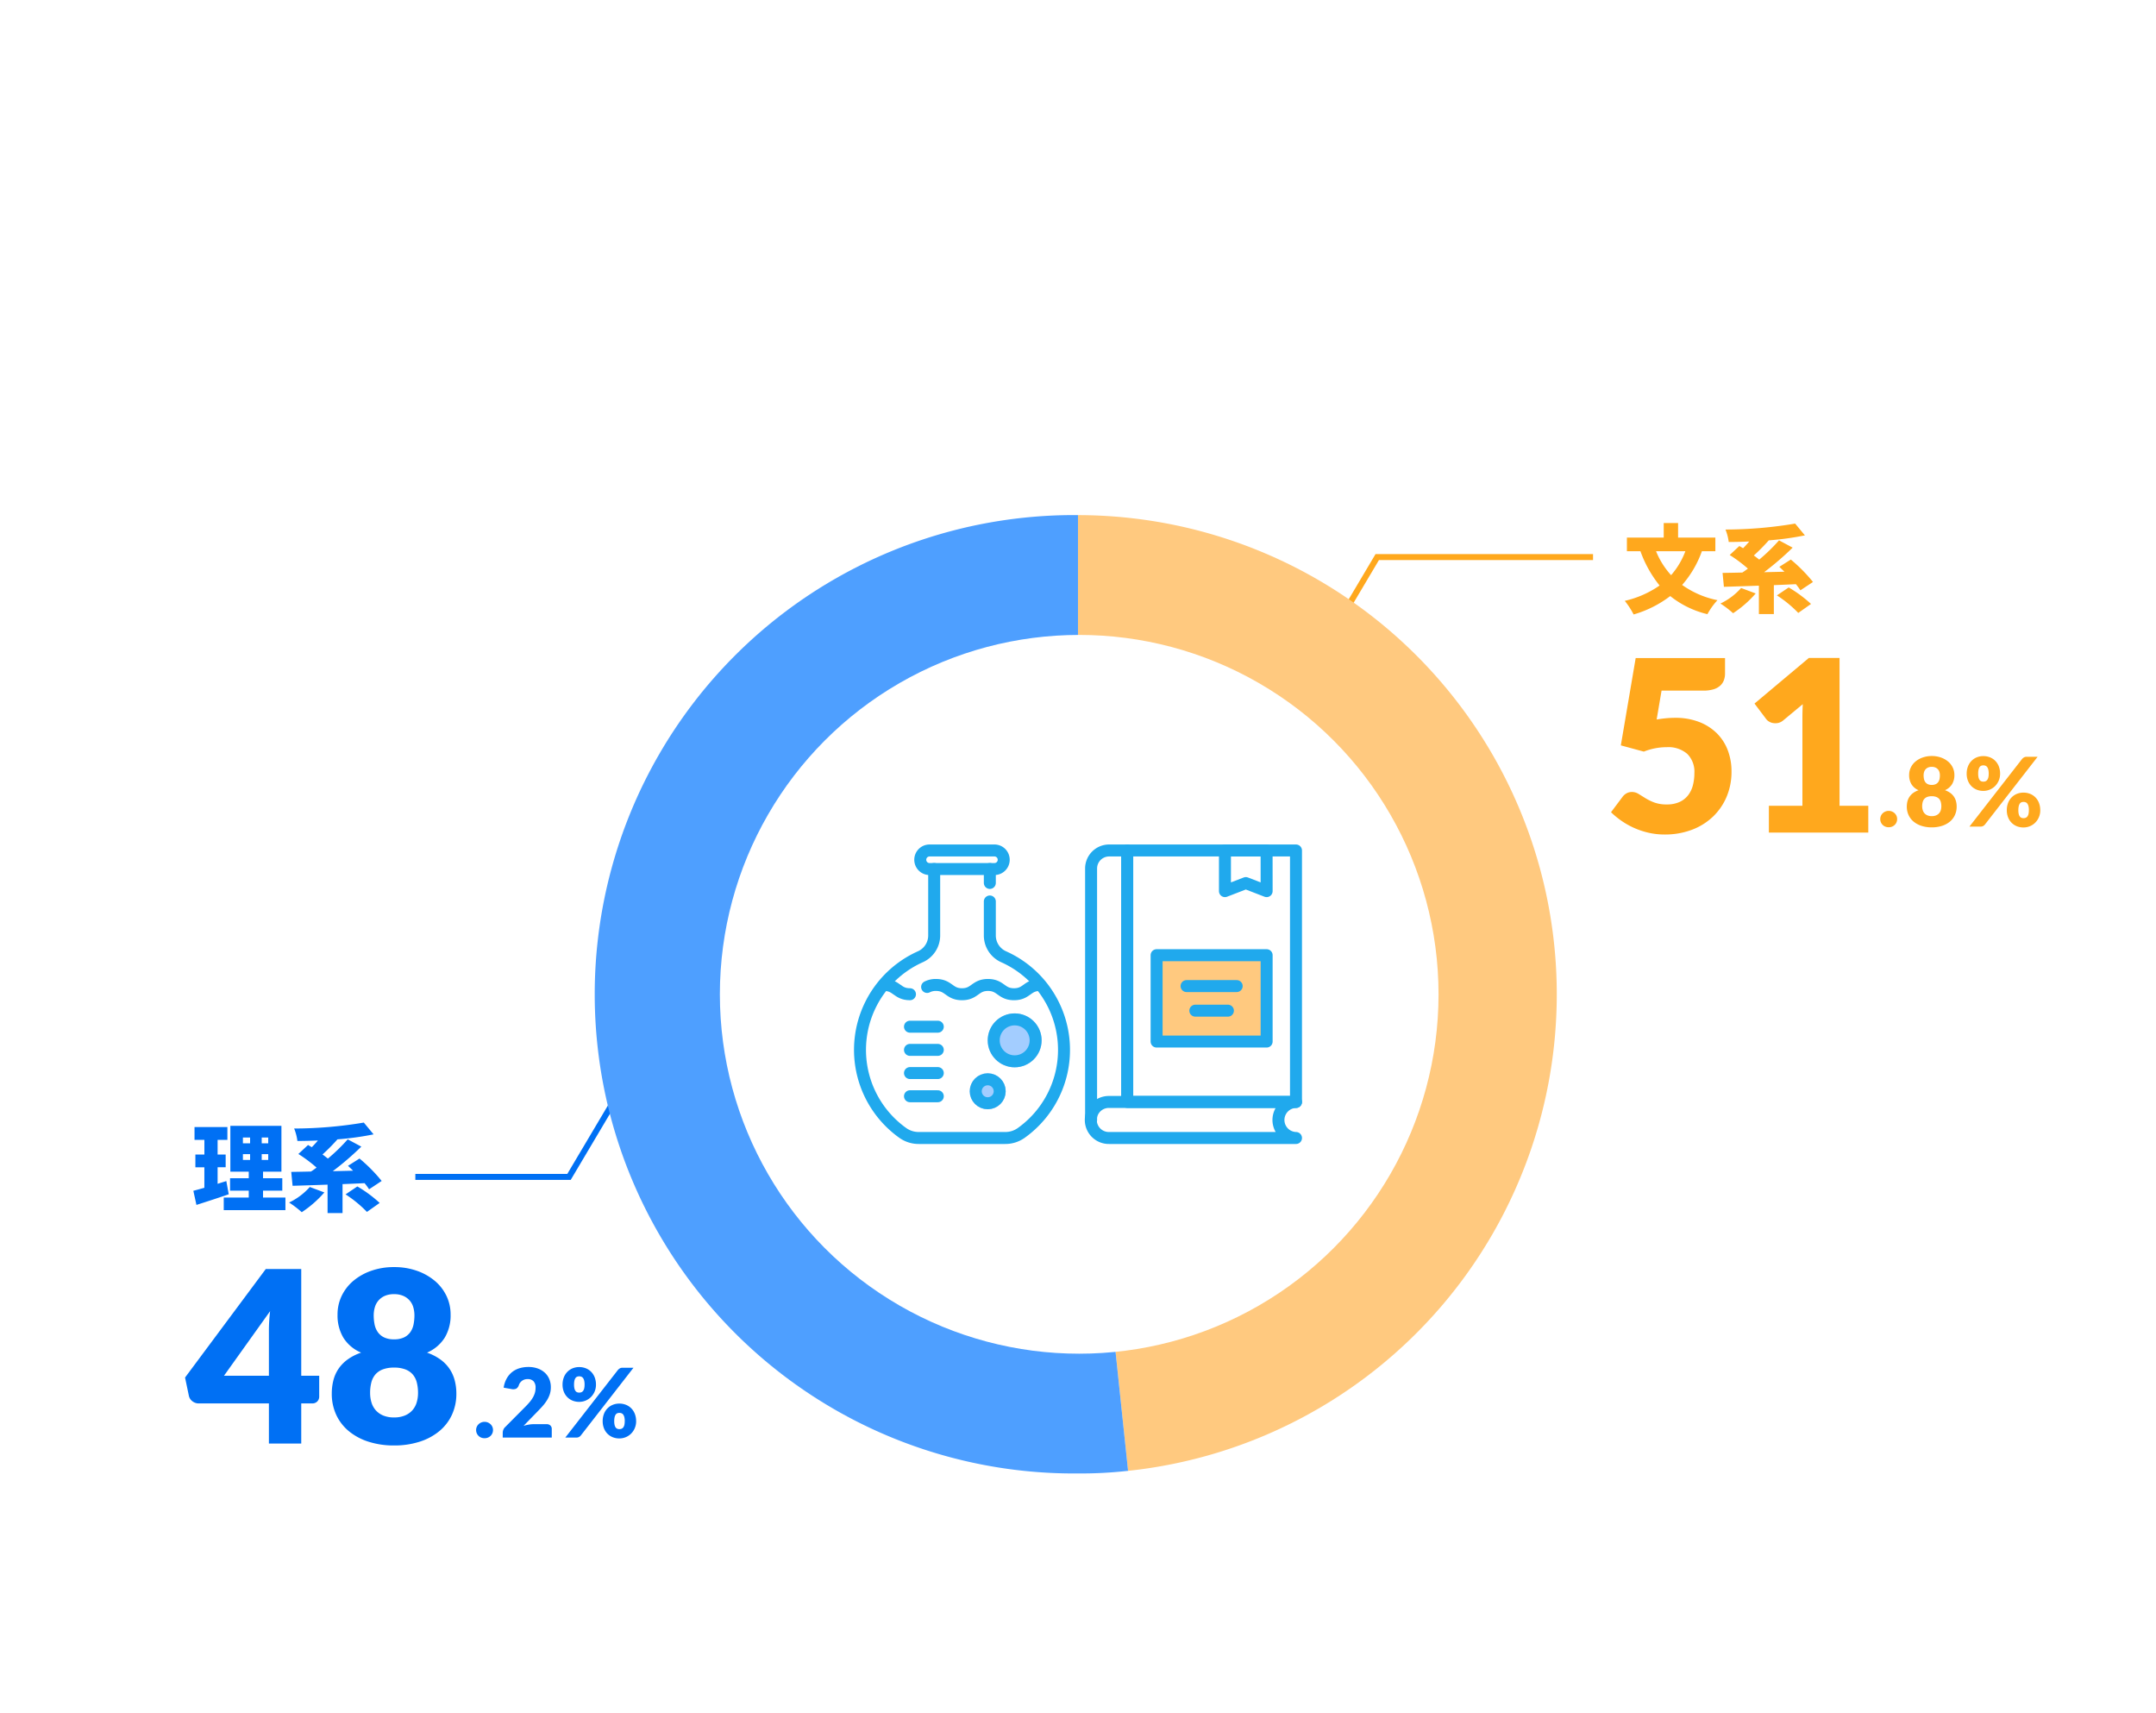 <svg xmlns="http://www.w3.org/2000/svg" width="360" height="286" viewBox="0 0 360 286">
  <g id="グループ_292605" data-name="グループ 292605" transform="translate(-8314 14752)">
    <rect id="長方形_42547" data-name="長方形 42547" width="360" height="286" transform="translate(8314 -14752)" fill="#fff"/>
    <path id="パス_61748" data-name="パス 61748" d="M10.416-8.976a12.9,12.9,0,0,1-2.384,4,13.312,13.312,0,0,1-2.512-4Zm5.008,0v-2.272H9.2V-13.68H6.8v2.432H.656v2.272H2.912a19.736,19.736,0,0,0,3.2,5.728A16.672,16.672,0,0,1,.3-.688,13.71,13.71,0,0,1,1.776,1.584,18.444,18.444,0,0,0,7.888-1.488,15.758,15.758,0,0,0,14.1,1.536,11.375,11.375,0,0,1,15.776-.8a15.329,15.329,0,0,1-5.9-2.544,17.387,17.387,0,0,0,3.3-5.632Zm4.3,6.144A10.838,10.838,0,0,1,16.272-.24a16.362,16.362,0,0,1,2.112,1.616,18.258,18.258,0,0,0,3.776-3.3Zm12-1.008a26.177,26.177,0,0,0-3.7-3.744l-1.92,1.216c.272.256.56.528.848.816l-3.392.08a48.694,48.694,0,0,0,4.768-4.1l-2.272-1.216a30.347,30.347,0,0,1-3.312,3.216c-.272-.224-.576-.464-.9-.688a31.16,31.16,0,0,0,2.5-2.528,49.03,49.03,0,0,0,6.032-.832l-1.632-1.968a70.279,70.279,0,0,1-11.632.992,8.3,8.3,0,0,1,.544,2.08c1.1,0,2.256-.032,3.424-.08-.336.4-.688.784-1.024,1.12-.224-.128-.432-.256-.624-.368l-1.616,1.5a23.858,23.858,0,0,1,3.04,2.272c-.32.24-.624.464-.928.656-1.216.032-2.336.048-3.3.064l.224,2.32c1.632-.048,3.664-.112,5.84-.192V1.52h2.5V-3.312c1.216-.048,2.464-.1,3.68-.16a10.23,10.23,0,0,1,.752,1.024ZM25.7-1.6a19.845,19.845,0,0,1,3.568,2.928l2.128-1.5a21.652,21.652,0,0,0-3.728-2.752Z" transform="translate(8585 -14651)" fill="#ffa81d"/>
    <path id="パス_60897" data-name="パス 60897" d="M20371.35-569.776l9.463-15.949h36.031" transform="translate(-11836.846 -14073.274)" fill="none" stroke="#ffa81d" stroke-width="1"/>
    <g id="グループ_292519" data-name="グループ 292519" transform="translate(7494 -18479)">
      <path id="パス_61847" data-name="パス 61847" d="M.5-1.256a1.328,1.328,0,0,1,.108-.536,1.355,1.355,0,0,1,.3-.432,1.412,1.412,0,0,1,.444-.292,1.426,1.426,0,0,1,.56-.108,1.405,1.405,0,0,1,.552.108,1.462,1.462,0,0,1,.448.292,1.324,1.324,0,0,1,.3.432,1.328,1.328,0,0,1,.108.536,1.356,1.356,0,0,1-.108.54,1.313,1.313,0,0,1-.3.436,1.4,1.4,0,0,1-.448.288,1.453,1.453,0,0,1-.552.1,1.474,1.474,0,0,1-.56-.1A1.358,1.358,0,0,1,.908-.28a1.343,1.343,0,0,1-.3-.436A1.356,1.356,0,0,1,.5-1.256ZM9.1.128a5.5,5.5,0,0,1-1.7-.248,3.951,3.951,0,0,1-1.316-.7,3.11,3.11,0,0,1-.848-1.092,3.314,3.314,0,0,1-.3-1.424,3.57,3.57,0,0,1,.108-.892A2.439,2.439,0,0,1,5.4-5,2.526,2.526,0,0,1,6-5.616a3.426,3.426,0,0,1,.9-.456,2.57,2.57,0,0,1-1.188-1,2.908,2.908,0,0,1-.388-1.536,2.86,2.86,0,0,1,.28-1.26,3.011,3.011,0,0,1,.784-1,3.8,3.8,0,0,1,1.2-.668A4.531,4.531,0,0,1,9.1-11.784a4.531,4.531,0,0,1,1.516.244,3.8,3.8,0,0,1,1.2.668,3.011,3.011,0,0,1,.784,1,2.86,2.86,0,0,1,.28,1.26,2.885,2.885,0,0,1-.392,1.536,2.6,2.6,0,0,1-1.184,1,3.455,3.455,0,0,1,.892.456A2.526,2.526,0,0,1,12.8-5a2.509,2.509,0,0,1,.348.768,3.449,3.449,0,0,1,.112.892,3.314,3.314,0,0,1-.3,1.424A3.11,3.11,0,0,1,12.116-.82a3.951,3.951,0,0,1-1.316.7A5.5,5.5,0,0,1,9.1.128Zm0-1.872a1.848,1.848,0,0,0,.72-.128,1.368,1.368,0,0,0,.5-.348,1.378,1.378,0,0,0,.288-.52,2.186,2.186,0,0,0,.092-.644,2.768,2.768,0,0,0-.08-.688A1.331,1.331,0,0,0,10.36-4.6a1.22,1.22,0,0,0-.492-.344A2.055,2.055,0,0,0,9.1-5.072a2.055,2.055,0,0,0-.764.124,1.22,1.22,0,0,0-.492.344,1.331,1.331,0,0,0-.264.532,2.768,2.768,0,0,0-.08.688A2.186,2.186,0,0,0,7.6-2.74a1.378,1.378,0,0,0,.288.52,1.375,1.375,0,0,0,.5.348A1.841,1.841,0,0,0,9.1-1.744Zm0-5.216a1.483,1.483,0,0,0,.68-.136,1.1,1.1,0,0,0,.416-.36,1.365,1.365,0,0,0,.208-.512,3.1,3.1,0,0,0,.056-.592,1.941,1.941,0,0,0-.072-.528,1.2,1.2,0,0,0-.236-.452,1.2,1.2,0,0,0-.424-.316,1.491,1.491,0,0,0-.628-.12,1.485,1.485,0,0,0-.632.12,1.2,1.2,0,0,0-.42.316,1.2,1.2,0,0,0-.236.452,1.941,1.941,0,0,0-.072.528,3.1,3.1,0,0,0,.056.592,1.365,1.365,0,0,0,.208.512,1.1,1.1,0,0,0,.416.36A1.483,1.483,0,0,0,9.1-6.96ZM20.512-8.832a2.872,2.872,0,0,1-.232,1.168,2.907,2.907,0,0,1-.616.908,2.72,2.72,0,0,1-.892.588,2.771,2.771,0,0,1-1.06.208A2.918,2.918,0,0,1,16.6-6.168a2.59,2.59,0,0,1-.88-.588,2.69,2.69,0,0,1-.58-.908,3.161,3.161,0,0,1-.208-1.168,3.326,3.326,0,0,1,.208-1.2,2.709,2.709,0,0,1,.58-.924,2.61,2.61,0,0,1,.88-.6,2.87,2.87,0,0,1,1.116-.212,2.929,2.929,0,0,1,1.124.212,2.591,2.591,0,0,1,.888.6,2.709,2.709,0,0,1,.58.924A3.326,3.326,0,0,1,20.512-8.832Zm-1.9,0a2.81,2.81,0,0,0-.068-.676,1.2,1.2,0,0,0-.188-.428.65.65,0,0,0-.284-.224.971.971,0,0,0-.356-.064.94.94,0,0,0-.352.064.606.606,0,0,0-.272.224,1.254,1.254,0,0,0-.176.428,2.978,2.978,0,0,0-.064.676,2.692,2.692,0,0,0,.064.64,1.16,1.16,0,0,0,.176.408.623.623,0,0,0,.272.216.94.94,0,0,0,.352.064.971.971,0,0,0,.356-.064.67.67,0,0,0,.284-.216,1.116,1.116,0,0,0,.188-.408A2.541,2.541,0,0,0,18.608-8.832Zm5.568-2.456a1.471,1.471,0,0,1,.3-.252.881.881,0,0,1,.488-.116h1.808L17.984-.352a.988.988,0,0,1-.3.252.886.886,0,0,1-.436.1H15.392Zm3.04,8.552a2.9,2.9,0,0,1-.232,1.172,2.9,2.9,0,0,1-.616.912,2.72,2.72,0,0,1-.892.588,2.771,2.771,0,0,1-1.06.208A2.918,2.918,0,0,1,23.3-.064a2.59,2.59,0,0,1-.88-.588,2.682,2.682,0,0,1-.58-.912,3.193,3.193,0,0,1-.208-1.172,3.326,3.326,0,0,1,.208-1.2,2.709,2.709,0,0,1,.58-.924,2.61,2.61,0,0,1,.88-.6,2.87,2.87,0,0,1,1.116-.212,2.929,2.929,0,0,1,1.124.212,2.591,2.591,0,0,1,.888.6,2.709,2.709,0,0,1,.58.924A3.326,3.326,0,0,1,27.216-2.736Zm-1.9,0a2.769,2.769,0,0,0-.068-.668,1.2,1.2,0,0,0-.188-.428.65.65,0,0,0-.284-.224.971.971,0,0,0-.356-.064.94.94,0,0,0-.352.064.606.606,0,0,0-.272.224,1.254,1.254,0,0,0-.176.428,2.935,2.935,0,0,0-.064.668,2.692,2.692,0,0,0,.064.64,1.16,1.16,0,0,0,.176.408.623.623,0,0,0,.272.216.94.94,0,0,0,.352.064.971.971,0,0,0,.356-.064.67.67,0,0,0,.284-.216,1.116,1.116,0,0,0,.188-.408A2.54,2.54,0,0,0,25.312-2.736Z" transform="translate(1133.456 3865)" fill="#ffa81d"/>
      <path id="パス_61846" data-name="パス 61846" d="M20.3-26.58a3.209,3.209,0,0,1-.2,1.16,2.361,2.361,0,0,1-.63.91,2.891,2.891,0,0,1-1.13.6,5.894,5.894,0,0,1-1.68.21H9.7l-.82,4.82q.82-.14,1.58-.21t1.48-.07a10.929,10.929,0,0,1,4.06.7,8.56,8.56,0,0,1,2.96,1.91,7.931,7.931,0,0,1,1.81,2.84,9.876,9.876,0,0,1,.61,3.49,10.7,10.7,0,0,1-.83,4.27,9.926,9.926,0,0,1-2.31,3.33A10.38,10.38,0,0,1,14.71-.45a12.673,12.673,0,0,1-4.49.77A11.931,11.931,0,0,1,7.51.02,13.057,13.057,0,0,1,5.09-.79,12.946,12.946,0,0,1,3-1.97,13.816,13.816,0,0,1,1.26-3.4L3.18-5.96a2.088,2.088,0,0,1,.7-.61,1.823,1.823,0,0,1,.86-.21,2.1,2.1,0,0,1,1.13.33l1.16.72a8.631,8.631,0,0,0,1.47.71,5.88,5.88,0,0,0,2.08.32,4.99,4.99,0,0,0,2.12-.41,3.806,3.806,0,0,0,1.43-1.12,4.579,4.579,0,0,0,.8-1.66,7.951,7.951,0,0,0,.25-2.03,4.183,4.183,0,0,0-1.2-3.23,4.823,4.823,0,0,0-3.4-1.11,10.4,10.4,0,0,0-3.84.74L2.9-14.56,5.38-29.14H20.3Zm7.32,22.1h5.6v-14.7q0-1.08.06-2.26l-3.3,2.74a1.949,1.949,0,0,1-.87.41,2.358,2.358,0,0,1-.81,0,1.9,1.9,0,0,1-.68-.26,1.522,1.522,0,0,1-.44-.39l-1.96-2.6,9.08-7.62h5.12V-4.48h4.8V0H27.62Z" transform="translate(1087.74 3866)" fill="#ffa81d"/>
    </g>
    <path id="パス_61747" data-name="パス 61747" d="M5.792-3.824c-.48.16-.976.3-1.456.464V-6.128H5.68V-8.256H4.336V-10.7H5.968v-2.144H.48V-10.7H2.128v2.448H.624v2.128h1.5V-2.7c-.688.192-1.312.368-1.84.5L.8.16C2.4-.352,4.384-.992,6.192-1.616ZM8.56-8.32h1.2v.976H8.56Zm0-2.768h1.2v.96H8.56Zm4.224.96H11.7v-.96h1.088Zm0,2.784H11.7V-8.32h1.088ZM11.92-1.072V-2.224h3.216V-4.3H11.92V-5.392h3.072V-13.04H6.464v7.648H9.536V-4.3H6.416v2.08h3.12v1.152H5.36v2.1h10.3v-2.1Zm7.808-1.76A10.838,10.838,0,0,1,16.272-.24a16.362,16.362,0,0,1,2.112,1.616,18.258,18.258,0,0,0,3.776-3.3Zm12-1.008a26.177,26.177,0,0,0-3.7-3.744l-1.92,1.216c.272.256.56.528.848.816l-3.392.08a48.694,48.694,0,0,0,4.768-4.1l-2.272-1.216a30.347,30.347,0,0,1-3.312,3.216c-.272-.224-.576-.464-.9-.688a31.16,31.16,0,0,0,2.5-2.528,49.03,49.03,0,0,0,6.032-.832l-1.632-1.968a70.279,70.279,0,0,1-11.632.992,8.3,8.3,0,0,1,.544,2.08c1.1,0,2.256-.032,3.424-.08-.336.4-.688.784-1.024,1.12-.224-.128-.432-.256-.624-.368l-1.616,1.5a23.858,23.858,0,0,1,3.04,2.272c-.32.24-.624.464-.928.656-1.216.032-2.336.048-3.3.064l.224,2.32c1.632-.048,3.664-.112,5.84-.192V1.52h2.5V-3.312c1.216-.048,2.464-.1,3.68-.16a10.23,10.23,0,0,1,.752,1.024ZM25.7-1.6a19.845,19.845,0,0,1,3.568,2.928l2.128-1.5a21.652,21.652,0,0,0-3.728-2.752Z" transform="translate(8346 -14551)" fill="#0070f4"/>
    <path id="パス_60898" data-name="パス 60898" d="M20429-585.726l-11.99,20.211h-25.658" transform="translate(-12008 -13990)" fill="none" stroke="#0070f4" stroke-width="1"/>
    <path id="パス_61848" data-name="パス 61848" d="M.5-1.256a1.328,1.328,0,0,1,.108-.536,1.355,1.355,0,0,1,.3-.432,1.412,1.412,0,0,1,.444-.292,1.426,1.426,0,0,1,.56-.108,1.405,1.405,0,0,1,.552.108,1.462,1.462,0,0,1,.448.292,1.324,1.324,0,0,1,.3.432,1.328,1.328,0,0,1,.108.536,1.356,1.356,0,0,1-.108.54,1.313,1.313,0,0,1-.3.436,1.4,1.4,0,0,1-.448.288,1.453,1.453,0,0,1-.552.1,1.474,1.474,0,0,1-.56-.1A1.358,1.358,0,0,1,.908-.28a1.343,1.343,0,0,1-.3-.436A1.356,1.356,0,0,1,.5-1.256ZM9.232-11.784a4.524,4.524,0,0,1,1.556.252,3.484,3.484,0,0,1,1.18.7,3.014,3.014,0,0,1,.748,1.068,3.493,3.493,0,0,1,.26,1.364,3.749,3.749,0,0,1-.18,1.184A4.664,4.664,0,0,1,12.3-6.18a7.238,7.238,0,0,1-.724.952q-.412.46-.876.932L8.424-1.96a8.308,8.308,0,0,1,.868-.2,4.611,4.611,0,0,1,.8-.076h2.176a.881.881,0,0,1,.632.22.762.762,0,0,1,.232.58V0H4.944V-.8a1.455,1.455,0,0,1,.1-.5,1.2,1.2,0,0,1,.336-.48L8.736-5.16a11.141,11.141,0,0,0,.752-.824,5.108,5.108,0,0,0,.528-.772,3.518,3.518,0,0,0,.312-.76,3.033,3.033,0,0,0,.1-.8A1.553,1.553,0,0,0,10.1-9.388,1.288,1.288,0,0,0,9.088-9.76a1.484,1.484,0,0,0-.932.292,1.5,1.5,0,0,0-.524.724,1.043,1.043,0,0,1-.44.584,1.259,1.259,0,0,1-.776.064L5.1-8.328A4.377,4.377,0,0,1,5.6-9.848a3.658,3.658,0,0,1,.9-1.08,3.668,3.668,0,0,1,1.236-.644A5.11,5.11,0,0,1,9.232-11.784Zm11.28,2.952a2.872,2.872,0,0,1-.232,1.168,2.907,2.907,0,0,1-.616.908,2.72,2.72,0,0,1-.892.588,2.771,2.771,0,0,1-1.06.208A2.918,2.918,0,0,1,16.6-6.168a2.59,2.59,0,0,1-.88-.588,2.69,2.69,0,0,1-.58-.908,3.161,3.161,0,0,1-.208-1.168,3.326,3.326,0,0,1,.208-1.2,2.709,2.709,0,0,1,.58-.924,2.61,2.61,0,0,1,.88-.6,2.87,2.87,0,0,1,1.116-.212,2.929,2.929,0,0,1,1.124.212,2.591,2.591,0,0,1,.888.6,2.709,2.709,0,0,1,.58.924A3.326,3.326,0,0,1,20.512-8.832Zm-1.9,0a2.81,2.81,0,0,0-.068-.676,1.2,1.2,0,0,0-.188-.428.65.65,0,0,0-.284-.224.971.971,0,0,0-.356-.064.94.94,0,0,0-.352.064.606.606,0,0,0-.272.224,1.254,1.254,0,0,0-.176.428,2.978,2.978,0,0,0-.064.676,2.692,2.692,0,0,0,.064.64,1.16,1.16,0,0,0,.176.408.623.623,0,0,0,.272.216.94.94,0,0,0,.352.064.971.971,0,0,0,.356-.064.67.67,0,0,0,.284-.216,1.116,1.116,0,0,0,.188-.408A2.541,2.541,0,0,0,18.608-8.832Zm5.568-2.456a1.471,1.471,0,0,1,.3-.252.881.881,0,0,1,.488-.116h1.808L17.984-.352a.988.988,0,0,1-.3.252.886.886,0,0,1-.436.1H15.392Zm3.04,8.552a2.9,2.9,0,0,1-.232,1.172,2.9,2.9,0,0,1-.616.912,2.72,2.72,0,0,1-.892.588,2.771,2.771,0,0,1-1.06.208A2.918,2.918,0,0,1,23.3-.064a2.59,2.59,0,0,1-.88-.588,2.682,2.682,0,0,1-.58-.912,3.193,3.193,0,0,1-.208-1.172,3.326,3.326,0,0,1,.208-1.2,2.709,2.709,0,0,1,.58-.924,2.61,2.61,0,0,1,.88-.6,2.87,2.87,0,0,1,1.116-.212,2.929,2.929,0,0,1,1.124.212,2.591,2.591,0,0,1,.888.6,2.709,2.709,0,0,1,.58.924A3.326,3.326,0,0,1,27.216-2.736Zm-1.9,0a2.769,2.769,0,0,0-.068-.668,1.2,1.2,0,0,0-.188-.428.65.65,0,0,0-.284-.224.971.971,0,0,0-.356-.064.94.94,0,0,0-.352.064.606.606,0,0,0-.272.224,1.254,1.254,0,0,0-.176.428,2.935,2.935,0,0,0-.064.668,2.692,2.692,0,0,0,.064.64,1.16,1.16,0,0,0,.176.408.623.623,0,0,0,.272.216.94.94,0,0,0,.352.064.971.971,0,0,0,.356-.064.67.67,0,0,0,.284-.216,1.116,1.116,0,0,0,.188-.408A2.54,2.54,0,0,0,25.312-2.736Z" transform="translate(8393 -14512)" fill="#0070f4"/>
    <path id="パス_61849" data-name="パス 61849" d="M19.3-11.32h3v3.48a1.149,1.149,0,0,1-.31.8,1.143,1.143,0,0,1-.89.34H19.3V0H13.9V-6.7H2.18a1.684,1.684,0,0,1-1.05-.36,1.528,1.528,0,0,1-.59-.9L-.1-11.02,13.38-29.14H19.3Zm-5.4-7.6q0-.7.05-1.51t.15-1.67L6.4-11.32h7.5ZM34.8.32A13.742,13.742,0,0,1,30.56-.3a9.877,9.877,0,0,1-3.29-1.75,7.776,7.776,0,0,1-2.12-2.73,8.285,8.285,0,0,1-.75-3.56,8.925,8.925,0,0,1,.27-2.23,6.1,6.1,0,0,1,.86-1.92,6.314,6.314,0,0,1,1.52-1.55,8.565,8.565,0,0,1,2.25-1.14,6.424,6.424,0,0,1-2.97-2.5,7.269,7.269,0,0,1-.97-3.84,7.149,7.149,0,0,1,.7-3.15,7.527,7.527,0,0,1,1.96-2.51,9.5,9.5,0,0,1,2.99-1.67,11.326,11.326,0,0,1,3.79-.61,11.326,11.326,0,0,1,3.79.61,9.5,9.5,0,0,1,2.99,1.67,7.527,7.527,0,0,1,1.96,2.51,7.149,7.149,0,0,1,.7,3.15,7.212,7.212,0,0,1-.98,3.84,6.5,6.5,0,0,1-2.96,2.5,8.637,8.637,0,0,1,2.23,1.14,6.314,6.314,0,0,1,1.52,1.55,6.273,6.273,0,0,1,.87,1.92,8.623,8.623,0,0,1,.28,2.23,8.285,8.285,0,0,1-.75,3.56,7.776,7.776,0,0,1-2.12,2.73A9.877,9.877,0,0,1,39.04-.3,13.742,13.742,0,0,1,34.8.32Zm0-4.68a4.62,4.62,0,0,0,1.8-.32,3.421,3.421,0,0,0,1.25-.87,3.444,3.444,0,0,0,.72-1.3,5.464,5.464,0,0,0,.23-1.61,6.921,6.921,0,0,0-.2-1.72,3.328,3.328,0,0,0-.66-1.33,3.051,3.051,0,0,0-1.23-.86,5.137,5.137,0,0,0-1.91-.31,5.137,5.137,0,0,0-1.91.31,3.051,3.051,0,0,0-1.23.86A3.328,3.328,0,0,0,31-10.18a6.921,6.921,0,0,0-.2,1.72,5.464,5.464,0,0,0,.23,1.61,3.444,3.444,0,0,0,.72,1.3,3.438,3.438,0,0,0,1.24.87A4.6,4.6,0,0,0,34.8-4.36Zm0-13.04a3.707,3.707,0,0,0,1.7-.34,2.748,2.748,0,0,0,1.04-.9,3.411,3.411,0,0,0,.52-1.28,7.737,7.737,0,0,0,.14-1.48,4.852,4.852,0,0,0-.18-1.32,3.007,3.007,0,0,0-.59-1.13,2.989,2.989,0,0,0-1.06-.79,3.727,3.727,0,0,0-1.57-.3,3.712,3.712,0,0,0-1.58.3,3.01,3.01,0,0,0-1.05.79,3.007,3.007,0,0,0-.59,1.13,4.852,4.852,0,0,0-.18,1.32,7.737,7.737,0,0,0,.14,1.48,3.411,3.411,0,0,0,.52,1.28,2.748,2.748,0,0,0,1.04.9A3.707,3.707,0,0,0,34.8-17.4Z" transform="translate(8345 -14511)" fill="#0070f4"/>
    <g id="グループ_292513" data-name="グループ 292513" transform="translate(-114.799 -1270)">
      <g id="グループ_292496" data-name="グループ 292496">
        <g id="グループ_292490" data-name="グループ 292490" transform="translate(8528.799 -13396.001)">
          <path id="パス_61617" data-name="パス 61617" d="M841.8,101.906l8.363,79.559A80,80,0,0,0,841.8,21.909Z" transform="translate(-761.803 -21.908)" fill="#ffc97f"/>
          <path id="パス_61618" data-name="パス 61618" d="M960.389,101.906v-80a80,80,0,1,0,0,159.994,70.321,70.321,0,0,0,8.363-.438Z" transform="translate(-880.392 -21.908)" fill="#4e9fff"/>
        </g>
        <circle id="楕円形_278" data-name="楕円形 278" cx="60" cy="60" r="60" transform="translate(8549 -13376)" fill="#fff"/>
      </g>
      <g id="グループ_292503" data-name="グループ 292503" transform="translate(7850.985 -14941.014)">
        <g id="flask_8089255" transform="translate(721.414 1601)">
          <path id="パス_61529" data-name="パス 61529" d="M196.242,7.5H185.4a1.548,1.548,0,0,0-1.548,1.548h0A1.548,1.548,0,0,0,185.4,10.6h10.839a1.548,1.548,0,0,0,1.548-1.548h0A1.548,1.548,0,0,0,196.242,7.5Z" transform="translate(-173.79 -7.5)" fill="none" stroke="#20a9ed" stroke-linecap="round" stroke-linejoin="round" stroke-miterlimit="10" stroke-width="2"/>
          <line id="線_1167" data-name="線 1167" y1="2.323" transform="translate(21.677 3.097)" fill="none" stroke="#20a9ed" stroke-linecap="round" stroke-linejoin="round" stroke-miterlimit="10" stroke-width="2"/>
          <path id="パス_61530" data-name="パス 61530" d="M92.032,39.565V50.676a3.892,3.892,0,0,1-2.324,3.543,17.028,17.028,0,0,0-2.889,29.426,4.567,4.567,0,0,0,2.649.824h14.418a4.567,4.567,0,0,0,2.649-.824,17.028,17.028,0,0,0-2.889-29.426,3.892,3.892,0,0,1-2.324-3.543V44.984" transform="translate(-79.645 -36.468)" fill="none" stroke="#20a9ed" stroke-linecap="round" stroke-linejoin="round" stroke-miterlimit="10" stroke-width="2"/>
          <g id="グループ_292355" data-name="グループ 292355" transform="translate(-6.366)">
            <line id="線_1168" data-name="線 1168" x2="4.645" transform="translate(14.71 41.032)" fill="none" stroke="#20a9ed" stroke-linecap="round" stroke-linejoin="round" stroke-miterlimit="10" stroke-width="2"/>
            <line id="線_1169" data-name="線 1169" x2="4.645" transform="translate(14.71 37.161)" fill="none" stroke="#20a9ed" stroke-linecap="round" stroke-linejoin="round" stroke-miterlimit="10" stroke-width="2"/>
            <line id="線_1170" data-name="線 1170" x2="4.645" transform="translate(14.71 33.29)" fill="none" stroke="#20a9ed" stroke-linecap="round" stroke-linejoin="round" stroke-miterlimit="10" stroke-width="2"/>
            <line id="線_1171" data-name="線 1171" x2="4.645" transform="translate(14.71 29.419)" fill="none" stroke="#20a9ed" stroke-linecap="round" stroke-linejoin="round" stroke-miterlimit="10" stroke-width="2"/>
          </g>
          <path id="パス_61531" data-name="パス 61531" d="M195.674,240.3a3.1,3.1,0,0,1,1.479-.332c2.172,0,2.172,1.548,4.344,1.548s2.171-1.548,4.342-1.548,2.173,1.548,4.345,1.548,2.173-1.548,4.345-1.548" transform="translate(-184.468 -217.516)" fill="none" stroke="#20a9ed" stroke-linecap="round" stroke-linejoin="round" stroke-miterlimit="10" stroke-width="2"/>
          <path id="パス_61532" data-name="パス 61532" d="M121.082,239.968c2.171,0,2.171,1.548,4.341,1.548" transform="translate(-117.08 -217.516)" fill="none" stroke="#20a9ed" stroke-linecap="round" stroke-linejoin="round" stroke-miterlimit="10" stroke-width="2"/>
          <g id="楕円形_272" data-name="楕円形 272" transform="translate(18.325 37.2)" fill="#a3cdff" stroke="#20a9ed" stroke-width="2">
            <circle cx="3" cy="3" r="3" stroke="none"/>
            <circle cx="3" cy="3" r="2" fill="none"/>
          </g>
          <g id="楕円形_273" data-name="楕円形 273" transform="translate(21.325 27.2)" fill="#a3cdff" stroke="#20a9ed" stroke-width="2">
            <circle cx="4.5" cy="4.5" r="4.5" stroke="none"/>
            <circle cx="4.5" cy="4.5" r="3.5" fill="none"/>
          </g>
        </g>
        <g id="book_7832247" transform="translate(760 1601)">
          <g id="グループ_292353" data-name="グループ 292353" transform="translate(0 0)">
            <path id="パス_61526" data-name="パス 61526" d="M316.76,16.788l-3.477-1.345L309.8,16.788V10h6.955Z" transform="translate(-287.449 -10)" fill="none" stroke="#20a9ed" stroke-linecap="round" stroke-linejoin="round" stroke-miterlimit="10" stroke-width="2"/>
            <g id="グループ_292352" data-name="グループ 292352" transform="translate(0 0)">
              <path id="パス_61527" data-name="パス 61527" d="M86.687,51.78V10H83.669a3.012,3.012,0,0,0-3.016,3.009V54.991" transform="translate(-80.653 -10)" fill="none" stroke="#20a9ed" stroke-linecap="round" stroke-linejoin="round" stroke-miterlimit="10" stroke-width="2"/>
            </g>
            <path id="パス_61528" data-name="パス 61528" d="M114.867,440.323v0h-31.2a3.009,3.009,0,1,0,0,6.017h31.2v0a3.008,3.008,0,0,1,0-6.014Z" transform="translate(-80.653 -398.339)" fill="none" stroke="#20a9ed" stroke-linecap="round" stroke-linejoin="round" stroke-miterlimit="10" stroke-width="2"/>
            <rect id="長方形_43981" data-name="長方形 43981" width="28.18" height="41.983" transform="translate(6.034 0)" fill="none" stroke="#20a9ed" stroke-linecap="round" stroke-linejoin="round" stroke-miterlimit="10" stroke-width="2"/>
            <rect id="長方形_43982" data-name="長方形 43982" width="18.373" height="14.418" transform="translate(10.939 17.483)" fill="#ffc97f" stroke="#20a9ed" stroke-linecap="round" stroke-linejoin="round" stroke-miterlimit="10" stroke-width="2"/>
          </g>
          <g id="グループ_292354" data-name="グループ 292354" transform="translate(15.94 22.639)">
            <line id="線_1165" data-name="線 1165" x2="8.37" transform="translate(0)" fill="none" stroke="#20a9ed" stroke-linecap="round" stroke-linejoin="round" stroke-miterlimit="10" stroke-width="2"/>
            <line id="線_1166" data-name="線 1166" x2="5.443" transform="translate(1.463 4.105)" fill="none" stroke="#20a9ed" stroke-linecap="round" stroke-linejoin="round" stroke-miterlimit="10" stroke-width="2"/>
          </g>
        </g>
      </g>
    </g>
  </g>
</svg>
